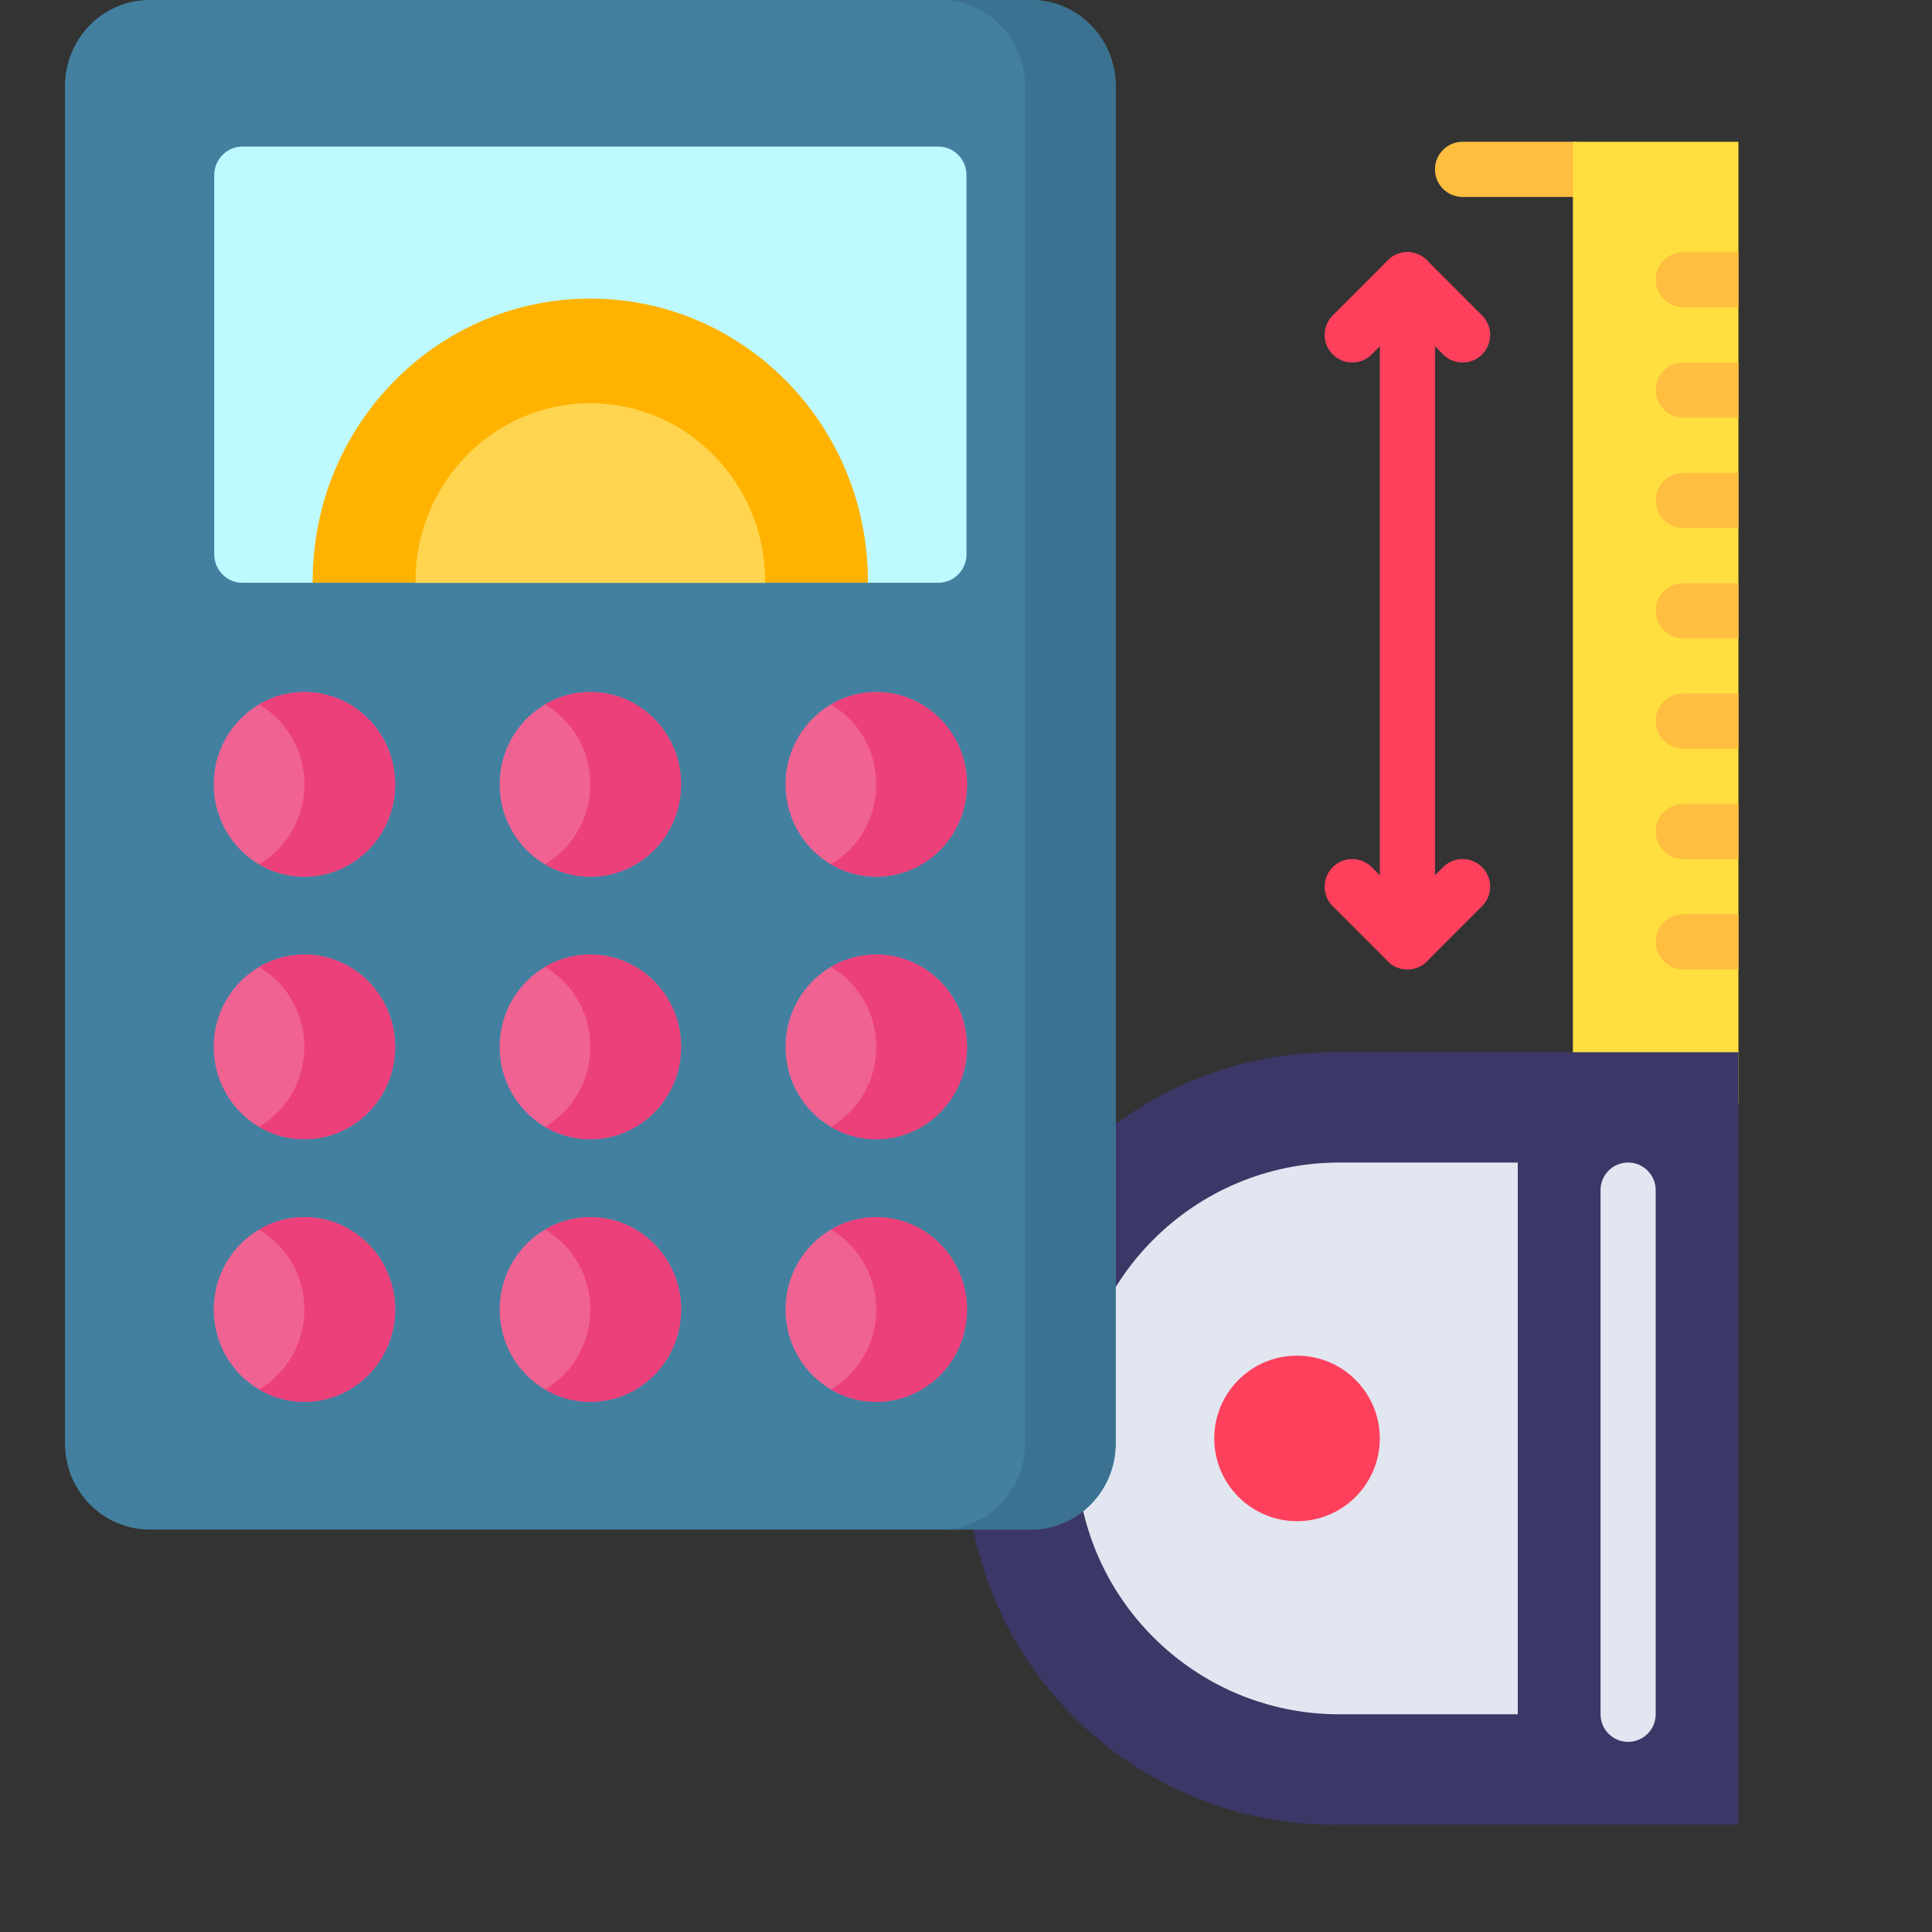 <svg width="72" height="72" viewBox="0 0 72 72" fill="none" xmlns="http://www.w3.org/2000/svg">
<rect x="0" y="0" width="72" height="72" fill="#333333" stroke="none"/>
<g clip-path="url(#clip0_6541_98752)">
<path d="M59.645 6.312C59.645 6.88 59.185 7.34 58.617 7.34L54.505 7.34C53.937 7.34 53.477 6.88 53.477 6.312C53.477 5.744 53.937 5.284 54.505 5.284L58.617 5.284C59.185 5.284 59.645 5.744 59.645 6.312Z" fill="#FFBE40"/>
<path d="M58.617 41.131L58.617 5.284L64.786 5.284L64.786 41.131L58.617 41.131Z" fill="#FFDF40"/>
<path d="M64.787 39.213L64.787 68L49.719 68C42.142 68 36 61.858 36 54.281L36 52.932C36 45.355 42.142 39.213 49.719 39.213L64.787 39.213Z" fill="#3B3766"/>
<path d="M56.563 43.325L56.563 63.887L49.912 63.887C44.501 63.887 40.113 59.499 40.113 54.088L40.113 53.124C40.113 47.712 44.501 43.325 49.912 43.325L56.563 43.325Z" fill="#E1E6F0"/>
<path d="M61.703 44.352L61.703 63.886C61.703 64.454 61.242 64.914 60.675 64.914C60.107 64.914 59.647 64.454 59.647 63.886L59.647 44.352C59.647 43.784 60.107 43.324 60.675 43.324C61.242 43.324 61.703 43.784 61.703 44.352Z" fill="#E1E6F0"/>
<path d="M51.421 53.605C51.421 51.902 50.04 50.521 48.336 50.521C46.633 50.521 45.252 51.902 45.252 53.605C45.252 55.309 46.633 56.69 48.336 56.69C50.04 56.69 51.421 55.309 51.421 53.605Z" fill="#FF405C"/>
<path d="M62.731 34.071L64.787 34.071L64.787 36.127L62.731 36.127C62.164 36.127 61.703 35.666 61.703 35.099C61.703 34.531 62.164 34.071 62.731 34.071Z" fill="#FFBE40"/>
<path d="M62.731 29.959L64.787 29.959L64.787 32.016L62.731 32.016C62.164 32.016 61.703 31.555 61.703 30.988C61.703 30.42 62.164 29.959 62.731 29.959Z" fill="#FFBE40"/>
<path d="M62.731 25.846L64.787 25.846L64.787 27.902L62.731 27.902C62.164 27.902 61.703 27.442 61.703 26.874C61.703 26.307 62.164 25.846 62.731 25.846Z" fill="#FFBE40"/>
<path d="M62.731 21.735L64.787 21.735L64.787 23.791L62.731 23.791C62.164 23.791 61.703 23.331 61.703 22.763C61.703 22.195 62.164 21.735 62.731 21.735Z" fill="#FFBE40"/>
<path d="M62.731 17.622L64.787 17.622L64.787 19.678L62.731 19.678C62.164 19.678 61.703 19.217 61.703 18.65C61.703 18.082 62.164 17.622 62.731 17.622Z" fill="#FFBE40"/>
<path d="M62.731 13.51L64.787 13.51L64.787 15.566L62.731 15.566C62.164 15.566 61.703 15.106 61.703 14.538C61.703 13.971 62.164 13.51 62.731 13.51Z" fill="#FFBE40"/>
<path d="M62.731 9.397L64.787 9.397L64.787 11.453L62.731 11.453C62.164 11.453 61.703 10.993 61.703 10.425C61.703 9.857 62.164 9.397 62.731 9.397Z" fill="#FFBE40"/>
<path d="M55.534 33.043C55.534 33.306 55.434 33.569 55.233 33.77L53.177 35.826C52.775 36.227 52.124 36.227 51.723 35.826L49.666 33.77C49.265 33.368 49.265 32.717 49.666 32.316C50.068 31.914 50.719 31.914 51.12 32.316L52.45 33.645L53.779 32.316C54.18 31.914 54.831 31.914 55.233 32.316C55.434 32.516 55.534 32.779 55.534 33.043Z" fill="#FF405C"/>
<path d="M55.534 12.482C55.534 12.745 55.434 13.008 55.233 13.209C54.831 13.61 54.18 13.61 53.779 13.209L52.45 11.879L51.12 13.209C50.719 13.61 50.068 13.61 49.666 13.209C49.265 12.807 49.265 12.156 49.666 11.755L51.723 9.698C52.124 9.297 52.775 9.297 53.177 9.698L55.233 11.755C55.434 11.956 55.534 12.219 55.534 12.482Z" fill="#FF405C"/>
<path d="M53.478 10.424L53.478 35.099C53.478 35.667 53.018 36.127 52.45 36.127C51.882 36.127 51.422 35.667 51.422 35.099L51.422 10.424C51.422 9.857 51.882 9.396 52.45 9.396C53.018 9.396 53.478 9.857 53.478 10.424Z" fill="#FF405C"/>
<path d="M38.425 57H5.575C3.833 57 2.422 55.563 2.422 53.791V3.209C2.422 1.437 3.833 0 5.575 0H38.425C40.166 0 41.578 1.437 41.578 3.209V53.791C41.578 55.563 40.166 57 38.425 57Z" fill="#4380A0"/>
<path d="M38.426 0H35.051C36.791 0 38.201 1.438 38.201 3.211V53.789C38.201 55.562 36.791 57 35.051 57H38.426C40.167 57 41.577 55.562 41.577 53.789V3.211C41.577 1.438 40.167 0 38.426 0Z" fill="#3B7191"/>
<path d="M22.002 32.672C20.134 32.672 18.621 31.132 18.621 29.232C18.621 27.331 20.135 25.791 22.002 25.791C23.869 25.791 25.382 27.332 25.382 29.232C25.382 31.132 23.869 32.672 22.002 32.672Z" fill="#F06292"/>
<path d="M22.001 25.791C21.385 25.791 20.808 25.96 20.311 26.252C21.321 26.847 22.001 27.958 22.001 29.232C22.001 30.505 21.321 31.616 20.311 32.211C20.808 32.504 21.385 32.672 22.001 32.672C23.868 32.672 25.381 31.132 25.381 29.232C25.381 27.331 23.868 25.791 22.001 25.791Z" fill="#EC407A"/>
<path d="M11.345 32.672C9.478 32.672 7.965 31.132 7.965 29.232C7.965 27.331 9.479 25.791 11.345 25.791C13.212 25.791 14.726 27.332 14.726 29.232C14.726 31.132 13.212 32.672 11.345 32.672Z" fill="#F06292"/>
<path d="M11.345 25.791C10.728 25.791 10.152 25.96 9.654 26.252C10.664 26.847 11.345 27.958 11.345 29.232C11.345 30.505 10.664 31.616 9.654 32.211C10.152 32.504 10.728 32.672 11.345 32.672C13.211 32.672 14.725 31.132 14.725 29.232C14.725 27.331 13.211 25.791 11.345 25.791Z" fill="#EC407A"/>
<path d="M32.656 32.672C30.789 32.672 29.275 31.132 29.275 29.232C29.275 27.331 30.789 25.791 32.656 25.791C34.523 25.791 36.036 27.332 36.036 29.232C36.036 31.132 34.522 32.672 32.656 32.672Z" fill="#F06292"/>
<path d="M32.657 25.791C32.041 25.791 31.464 25.96 30.967 26.252C31.977 26.847 32.657 27.958 32.657 29.232C32.657 30.505 31.977 31.616 30.967 32.211C31.464 32.504 32.041 32.672 32.657 32.672C34.524 32.672 36.037 31.132 36.037 29.232C36.037 27.331 34.524 25.791 32.657 25.791Z" fill="#EC407A"/>
<path d="M22.002 42.456C20.134 42.456 18.621 40.915 18.621 39.015C18.621 37.114 20.135 35.574 22.002 35.574C23.869 35.574 25.382 37.115 25.382 39.015C25.382 40.915 23.869 42.456 22.002 42.456Z" fill="#F06292"/>
<path d="M22.001 35.574C21.385 35.574 20.808 35.743 20.311 36.036C21.321 36.63 22.001 37.742 22.001 39.015C22.001 40.288 21.321 41.399 20.311 41.994C20.808 42.287 21.385 42.456 22.001 42.456C23.868 42.456 25.381 40.915 25.381 39.015C25.381 37.114 23.868 35.574 22.001 35.574Z" fill="#EC407A"/>
<path d="M11.345 42.456C9.478 42.456 7.965 40.915 7.965 39.015C7.965 37.114 9.479 35.574 11.345 35.574C13.212 35.574 14.726 37.115 14.726 39.015C14.726 40.915 13.212 42.456 11.345 42.456Z" fill="#F06292"/>
<path d="M11.345 35.574C10.728 35.574 10.152 35.743 9.654 36.036C10.664 36.63 11.345 37.742 11.345 39.015C11.345 40.288 10.664 41.399 9.654 41.994C10.152 42.287 10.728 42.456 11.345 42.456C13.211 42.456 14.725 40.915 14.725 39.015C14.725 37.114 13.211 35.574 11.345 35.574Z" fill="#EC407A"/>
<path d="M32.656 42.456C30.789 42.456 29.275 40.915 29.275 39.015C29.275 37.114 30.789 35.574 32.656 35.574C34.523 35.574 36.036 37.115 36.036 39.015C36.036 40.915 34.522 42.456 32.656 42.456Z" fill="#F06292"/>
<path d="M32.657 35.574C32.041 35.574 31.464 35.743 30.967 36.036C31.977 36.63 32.657 37.742 32.657 39.015C32.657 40.288 31.977 41.399 30.967 41.994C31.464 42.287 32.041 42.456 32.657 42.456C34.524 42.456 36.037 40.915 36.037 39.015C36.037 37.114 34.524 35.574 32.657 35.574Z" fill="#EC407A"/>
<path d="M22.002 52.242C20.134 52.242 18.621 50.702 18.621 48.802C18.621 46.902 20.135 45.361 22.002 45.361C23.869 45.361 25.382 46.902 25.382 48.802C25.382 50.702 23.869 52.242 22.002 52.242Z" fill="#F06292"/>
<path d="M22.001 45.361C21.385 45.361 20.808 45.53 20.311 45.823C21.321 46.418 22.001 47.529 22.001 48.802C22.001 50.075 21.321 51.187 20.311 51.781C20.808 52.074 21.385 52.243 22.001 52.243C23.868 52.243 25.381 50.703 25.381 48.802C25.381 46.902 23.868 45.361 22.001 45.361Z" fill="#EC407A"/>
<path d="M11.345 52.242C9.478 52.242 7.965 50.702 7.965 48.802C7.965 46.902 9.479 45.361 11.345 45.361C13.212 45.361 14.726 46.902 14.726 48.802C14.726 50.702 13.212 52.242 11.345 52.242Z" fill="#F06292"/>
<path d="M11.345 45.361C10.728 45.361 10.152 45.53 9.654 45.823C10.664 46.418 11.345 47.529 11.345 48.802C11.345 50.075 10.664 51.187 9.654 51.781C10.152 52.074 10.728 52.243 11.345 52.243C13.211 52.243 14.725 50.703 14.725 48.802C14.725 46.902 13.211 45.361 11.345 45.361Z" fill="#EC407A"/>
<path d="M32.656 52.242C30.789 52.242 29.275 50.702 29.275 48.802C29.275 46.902 30.789 45.361 32.656 45.361C34.523 45.361 36.036 46.902 36.036 48.802C36.036 50.702 34.522 52.242 32.656 52.242Z" fill="#F06292"/>
<path d="M32.657 45.361C32.041 45.361 31.464 45.53 30.967 45.823C31.977 46.418 32.657 47.529 32.657 48.802C32.657 50.075 31.977 51.187 30.967 51.781C31.464 52.074 32.041 52.243 32.657 52.243C34.524 52.243 36.037 50.703 36.037 48.802C36.037 46.902 34.524 45.361 32.657 45.361Z" fill="#EC407A"/>
<path d="M34.973 21.718H9.03C8.453 21.718 7.984 21.242 7.984 20.654V6.527C7.984 5.94 8.453 5.463 9.03 5.463H34.973C35.55 5.463 36.018 5.94 36.018 6.527V20.654C36.019 21.241 35.55 21.718 34.973 21.718Z" fill="#BDF9FF"/>
<path d="M32.344 21.718C32.344 21.698 32.345 21.678 32.345 21.658C32.345 15.842 27.712 11.127 21.998 11.127C16.285 11.127 11.652 15.842 11.652 21.658C11.652 21.678 11.653 21.698 11.653 21.718H32.344Z" fill="#FFB300"/>
<path d="M28.514 21.72C28.514 21.699 28.515 21.679 28.515 21.659C28.515 18.002 25.593 15.027 22 15.027C18.407 15.027 15.484 18.002 15.484 21.659C15.484 21.679 15.486 21.699 15.486 21.72H28.514Z" fill="#FFD54F"/>
</g>
<defs>
<clipPath id="clip0_6541_98752">
<rect width="72" height="72" fill="white"/>
</clipPath>
</defs>
</svg>
